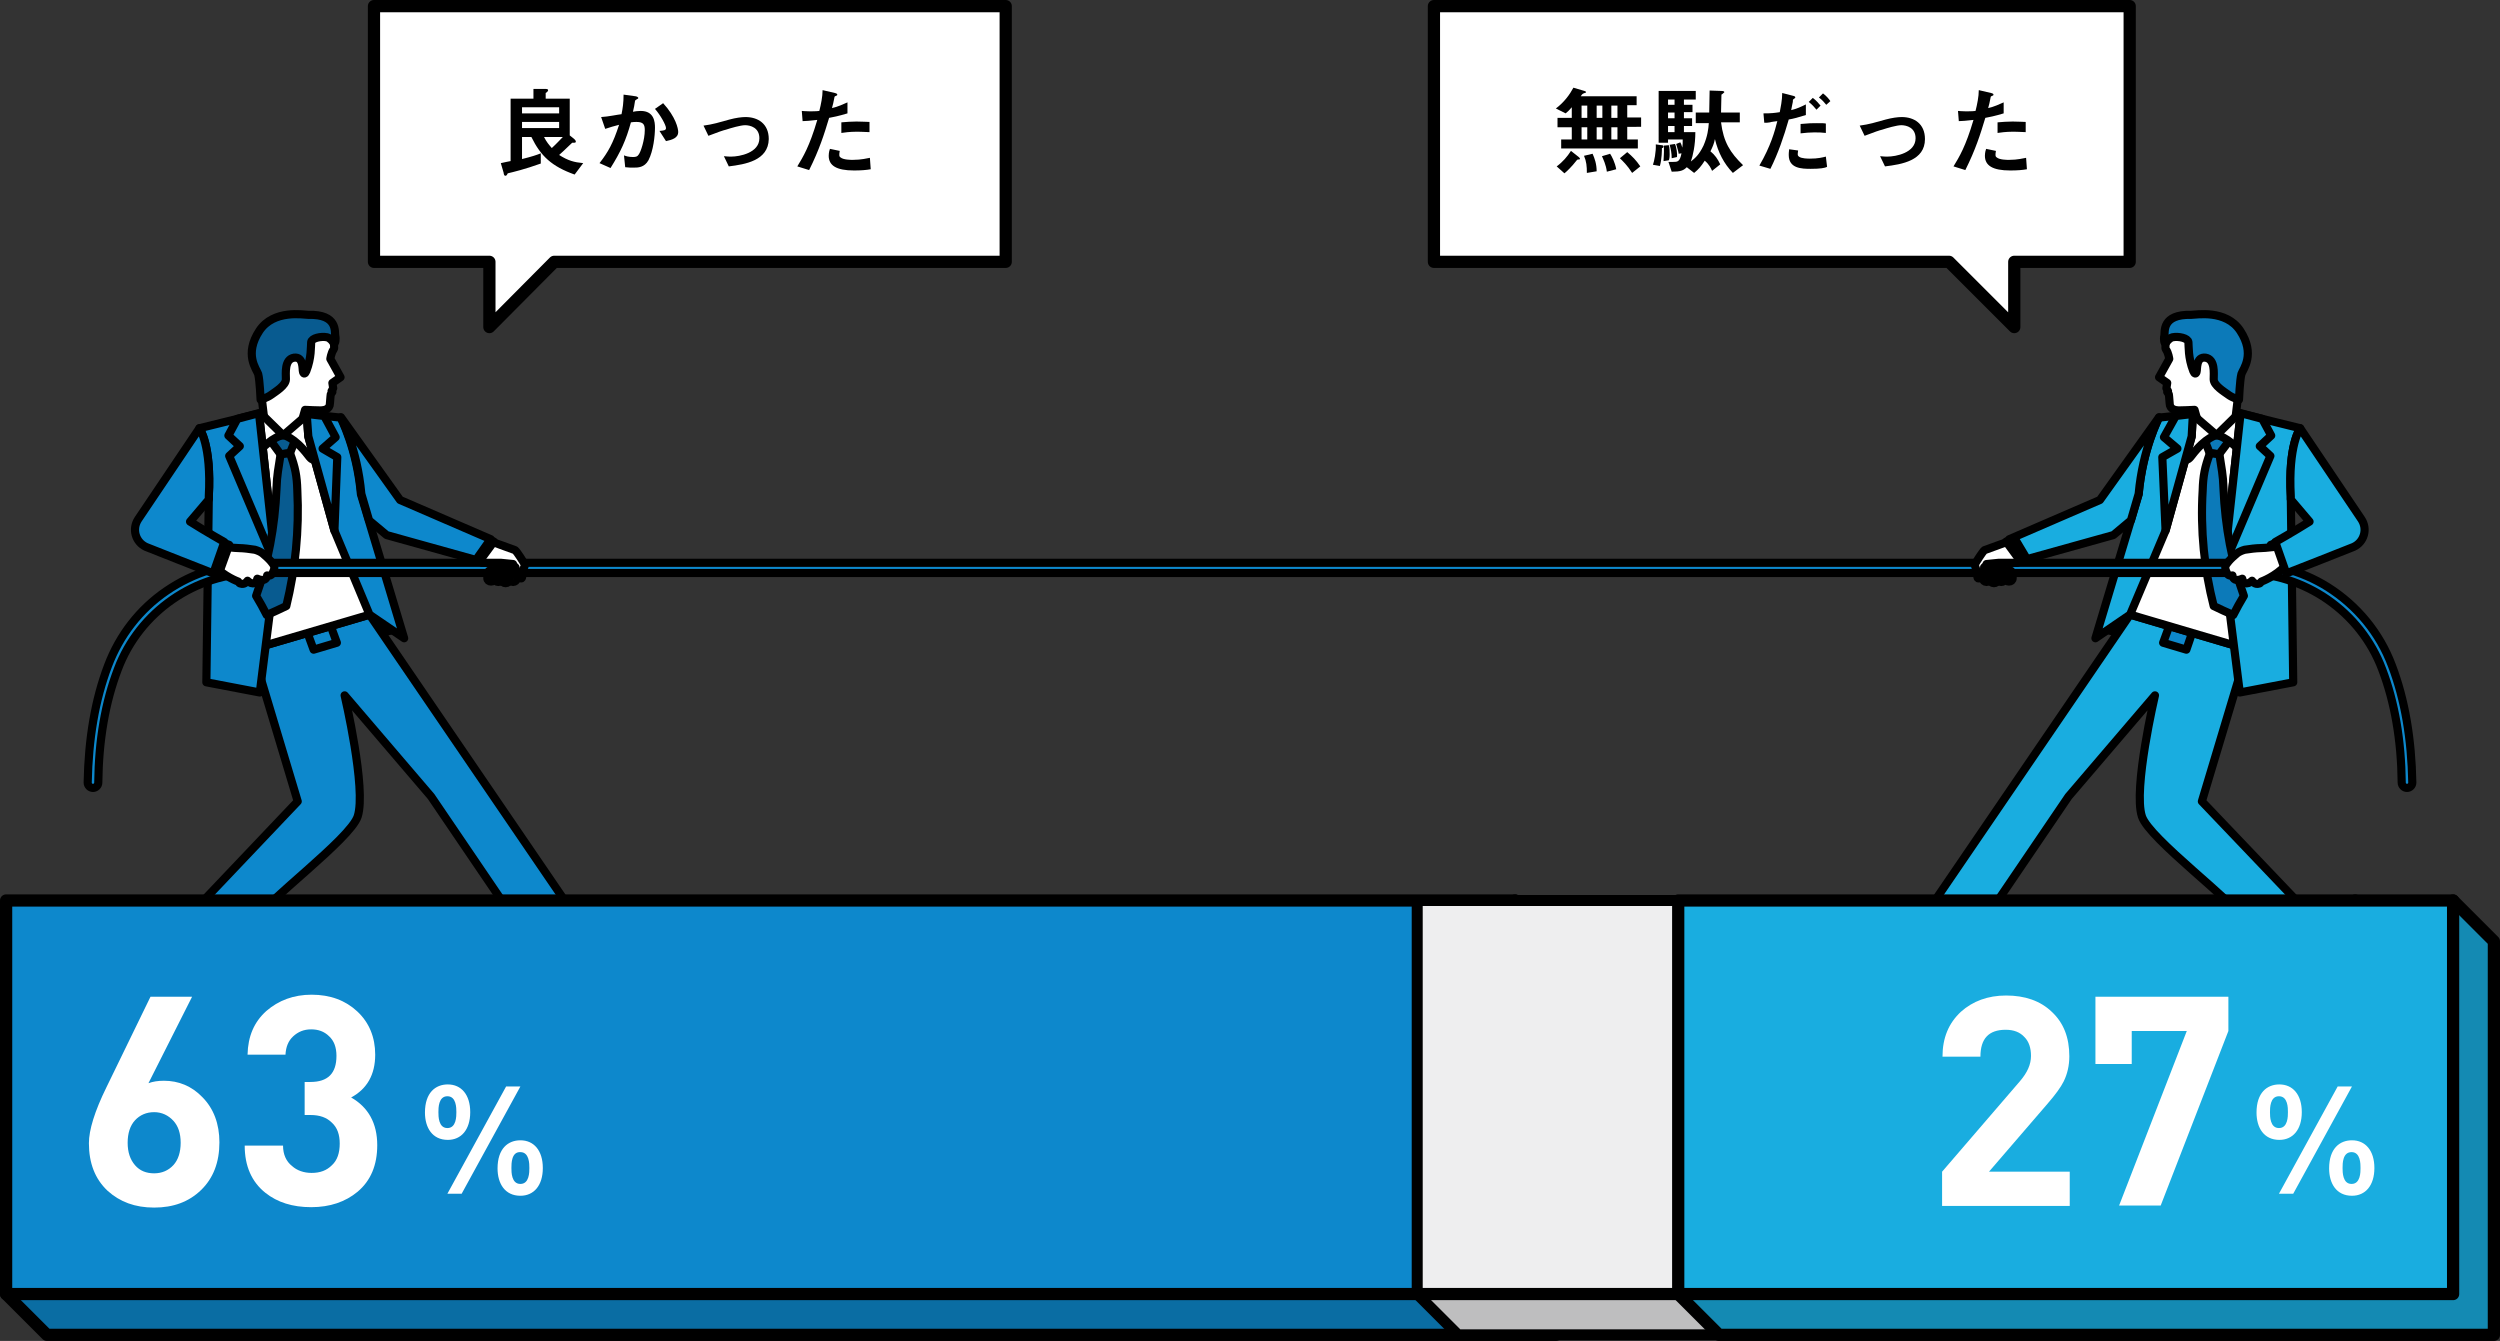 <?xml version="1.0" encoding="utf-8"?>
<!-- Generator: Adobe Illustrator 23.0.2, SVG Export Plug-In . SVG Version: 6.00 Build 0)  -->
<svg version="1.1" id="レイヤー_2" xmlns="http://www.w3.org/2000/svg" xmlns:xlink="http://www.w3.org/1999/xlink" x="0px"
	 y="0px" viewBox="0 0 613 328.8" style="enable-background:new 0 0 613 328.8;" xml:space="preserve">
<rect x="0" y="0" width="613" height="328.8" fill="#333333" stroke="none"/>
<style type="text/css">
	.st0{fill:#FFFFFF;stroke:#000000;stroke-width:3;stroke-linecap:round;stroke-linejoin:round;stroke-miterlimit:10;}
	.st1{fill:#0D88CC;stroke:#000000;stroke-width:2;stroke-linecap:round;stroke-linejoin:round;stroke-miterlimit:10;}
	.st2{fill:#FFFFFF;stroke:#000000;stroke-width:2;stroke-linecap:round;stroke-linejoin:round;stroke-miterlimit:10;}
	.st3{fill:#085B90;stroke:#000000;stroke-width:2;stroke-linecap:round;stroke-linejoin:round;stroke-miterlimit:10;}
	.st4{fill:#FFFFFF;}
	.st5{fill:none;stroke:#000000;stroke-width:2;stroke-linecap:round;stroke-linejoin:round;stroke-miterlimit:10;}
	.st6{fill:#19ADE0;stroke:#000000;stroke-width:2;stroke-linecap:round;stroke-linejoin:round;stroke-miterlimit:10;}
	.st7{fill:#0C7AB9;stroke:#000000;stroke-width:2;stroke-linecap:round;stroke-linejoin:round;stroke-miterlimit:10;}
	.st8{fill:#0D88CC;stroke:#000000;stroke-width:3;stroke-linecap:round;stroke-linejoin:round;stroke-miterlimit:10;}
	.st9{opacity:0.2;}
	.st10{fill:none;stroke:#000000;stroke-width:3;stroke-linecap:round;stroke-linejoin:round;stroke-miterlimit:10;}
	.st11{fill:#EEEEEF;stroke:#000000;stroke-width:2.7;stroke-linecap:round;stroke-linejoin:round;stroke-miterlimit:10;}
	.st12{fill:#19ADE0;stroke:#000000;stroke-width:3;stroke-linecap:round;stroke-linejoin:round;stroke-miterlimit:10;}
</style>
<polygon class="st0" points="91.7,1.5 91.7,64.2 120,64.2 120,80.2 135.9,64.2 246.6,64.2 246.6,1.5 "/>
<g>
	<path d="M140.9,42.8c-5.6-2-8.3-4.5-10.6-9.2H128V39c2.4-0.6,3.6-1,4.6-1.4v2.5c-3.9,1.4-6.8,2.1-8.1,2.4c-0.2,0.4-0.3,0.6-0.6,0.6
		c-0.3,0-0.4-0.5-0.4-0.7l-0.7-2.4c1.4-0.3,1.8-0.4,2.4-0.5V24.2h5.6v-2.4l2.8,0c0.6,0,0.8,0.1,0.8,0.3c0,0.3-0.4,0.6-0.6,0.7v1.4
		h5.9v9l1,0.8c0,0,0.5,0.4,0.5,0.7c0,0.3-0.3,0.3-0.4,0.3c-0.1,0-0.3,0-0.5,0c-0.9,0.8-1.3,1.3-3.2,3c2.2,1.4,3.7,1.8,5.9,2
		L140.9,42.8z M137.1,26.3H128v1.5h9.1V26.3z M137.1,29.9H128v1.5h9.1V29.9z M133.4,33.6c0.6,1.2,1.2,1.9,1.9,2.7
		c1.2-1.1,2-2,2.7-2.7H133.4z"/>
	<path d="M159,39.3c-1,1.8-2.6,1.8-3.6,1.8c-0.6,0-1.4,0-2.1-0.1l-0.3-2.9c0.5,0.2,1.2,0.4,2.2,0.4c0.7,0,1.1-0.1,1.4-0.6
		c0.5-0.6,1.5-3.6,1.5-6c0-1.3-0.3-2-2-2c-0.4,0-0.9,0-1.4,0.1c-1.2,4.4-2.5,7.2-5,11.2l-2.7-1.2c2.1-2.7,3.3-4.8,4.8-9.4
		c-1.2,0.3-2.2,0.6-3.4,1l-1-2.9c1.8-0.1,4-0.6,5-0.7c0.3-1.5,0.5-2.8,0.5-4.8l2.9,0.4c0.2,0,0.7,0.2,0.7,0.4c0,0.1,0,0.2-0.3,0.3
		c-0.4,0.3-0.5,0.3-0.5,0.5c-0.1,0.9-0.3,1.7-0.5,2.6c0.5-0.1,1.2-0.2,1.9-0.2c3.3,0,3.5,2.7,3.5,4.1C160.6,33.3,160.2,37,159,39.3z
		 M163.3,34.6l-1.6-2.5c1-0.1,1.6-0.1,1.6-0.7c0-0.7-1.3-3.1-2.7-4.7l2-1.4c3.1,3.4,3.7,6.2,3.7,7.1
		C166.3,33.8,164.8,34.3,163.3,34.6z"/>
	<path d="M178.7,40.8l-1.2-2.5c0.9,0.1,1.4,0.1,1.8,0.1c2,0,6.9-0.9,6.9-4.5c0-2.6-2.2-3.2-3.5-3.2c-1.1,0-3.5,0.7-4.7,1.1
		c-0.5,0.1-2,0.6-4.3,1.5l-1.2-2.5c2.3-0.3,3.9-0.8,6.4-1.5c1.5-0.4,2.9-0.6,3.9-0.6c3,0,5.7,1.6,5.7,5.4
		C188.4,39.4,182.7,40.3,178.7,40.8z"/>
	<path d="M203.3,28.9c-1.2,4-2.4,7.8-4.9,12.8l-2.9-0.9c1.4-2.3,3-4.9,4.9-11.4c-1.9,0.2-2.7,0.3-3.6,0.3l-0.2-2.5
		c0.3,0,0.8,0.1,1.9,0.1c0.3,0,1.8,0,2.4-0.1c0.4-1.6,0.8-3.5,0.8-5.1l3,0.7c0,0,0.6,0.1,0.6,0.4c0,0.2-0.1,0.2-0.3,0.3
		c-0.3,0.1-0.4,0.2-0.4,0.4c-0.2,1.1-0.4,1.9-0.6,2.6c1.4-0.3,2.9-1,3.8-1.4v2.7C207,28,206,28.4,203.3,28.9z M209.4,41.8
		c-4.3,0-6.2-1.2-6.2-3.6c0-0.1,0-0.9,0.3-1.7l2.4,0.5c-0.1,0.5-0.1,0.8-0.1,0.9c0,0.3,0,0.5,0.3,0.7c0.7,0.6,2.5,0.6,3,0.6
		c2.2,0,3.5-0.4,4.2-0.5l0.2,2.8C212.4,41.7,211.1,41.8,209.4,41.8z M209.9,32.3c-1.5,0-3,0.2-3.6,0.3V30c1.2-0.1,2.4-0.2,3.7-0.2
		c1.7,0,2.4,0.1,3.2,0.1v2.5C211.4,32.3,210.3,32.3,209.9,32.3z"/>
</g>
<polygon class="st0" points="522.2,1.5 522.2,64.2 493.9,64.2 493.9,80.2 477.9,64.2 351.6,64.2 351.6,1.5 "/>
<g>
	<path d="M399,31.2v3h2.6v2.2h-18.8v-2.2h2.6v-3h-3.5v-2.3h3.5v-2.6c-0.5,0.6-1,1.1-1.5,1.5l-2.4-1.2c2-1.5,3.4-3.4,4.3-5.1l2.7,0.8
		c0,0,0.4,0.1,0.4,0.3c0,0.1,0,0.1-0.6,0.3c-0.2,0.1-0.3,0.1-0.7,0.7h13.7v2.2H399v3h3.4v2.3H399z M387.2,39.1c-0.3,0-0.4,0-0.5,0.1
		c-1.4,1.8-2.6,2.9-3.1,3.3l-1.9-1.7c1.5-1.1,2.6-2.4,3.5-3.8l1.9,1.5c0.2,0.2,0.3,0.3,0.3,0.4C387.5,39,387.3,39.1,387.2,39.1z
		 M389.2,25.9h-1.4v3h1.4V25.9z M389.2,31.2h-1.4v3h1.4V31.2z M389.1,42.4c0-1.6-0.1-2.8-0.7-4.2l2.1-0.5c0.5,1.1,1,2.5,1,4.3
		L389.1,42.4z M392.9,25.9h-1.4v3h1.4V25.9z M392.9,31.2h-1.4v3h1.4V31.2z M394,42.1c-0.2-1.7-0.9-3.1-1.2-3.8l2-0.6
		c0.4,0.6,1.2,2.1,1.5,3.8L394,42.1z M396.6,25.9h-1.5v3h1.5V25.9z M396.6,31.2h-1.5v3h1.5V31.2z M400.2,42.4
		c-1.2-1.9-2.3-2.9-3-3.6l1.8-1.5c1.2,1,2.2,2,3.2,3.5L400.2,42.4z"/>
	<path d="M407.5,36.3c0,0.4,0,2.7-0.5,4.4l-1.7-0.3c0.3-0.8,0.8-3.2,0.7-5l1.4,0.2c0.3,0,0.5,0.1,0.5,0.3
		C407.9,36.2,407.7,36.3,407.5,36.3z M424.9,42.4c-2.2-2.3-3.6-5-4.4-8.3c-0.2,1.1-0.6,2-1.1,3c1.1,0.9,1.8,1.9,2.4,3.2l-2,1.6
		c-0.2-0.5-0.7-1.6-1.8-2.5c-0.9,1.4-1.5,2.1-2.6,3l-1.8-1.4c-0.8,0.8-1.5,1.1-3.7,1.1l-0.8-2.4c0.3,0,0.9,0,1.2,0c1,0,1.6,0,2-2.1
		l-0.7,0.1c0-0.3-0.2-1-0.6-2.4l1-0.4c0.2,0.3,0.3,0.6,0.5,1.3c0.1-0.6,0.1-1.2,0.1-2H409v0.8h-2.3V22.3h9.1v2.1h-2.9v1.3h2.1v1.8
		h-2.1V29h2v1.9h-2v1.5h2.8c0,3.2-0.6,5.8-1.1,7.2c1-0.8,2-1.6,3.1-3.9c1-2.3,1.2-4.1,1.3-5.5h-3.2v-2.6h3.3
		c0.1-4.1,0.1-4.5,0.1-5.4l2.8,0.1c0.6,0,0.8,0.1,0.8,0.3c0,0.1-0.2,0.2-0.3,0.3c-0.1,0.1-0.2,0.2-0.4,0.3c0,1.8-0.1,2.4-0.1,4.4
		h4.6V30h-4.6c0.6,4.8,2.2,7.4,5.4,10.5L424.9,42.4z M409.2,39.3l-1.3,0.2c0-0.7,0.1-1.4,0.1-2.2c0-1,0-1.2,0-1.6l1.2-0.1
		c0.2,0.7,0.2,1.5,0.2,2.3C409.4,38.1,409.4,38.8,409.2,39.3z M410.5,24.4H409v1.3h1.6V24.4z M410.5,27.6H409V29h1.6V27.6z
		 M410.5,30.9H409v1.5h1.6V30.9z M409.9,38.8c0-1.2-0.2-2.2-0.5-3.3l1.3-0.2c0.4,0.8,0.6,2.5,0.5,3.2L409.9,38.8z"/>
	<path d="M438.6,29.3c-1.2,4.2-2.6,8.3-4.5,12.1l-2.7-0.8c2.8-4.8,3.8-8.5,4.4-10.9c0,0-1.7,0.2-1.8,0.3c-0.5,0.1-0.9,0.1-1.4,0.1
		l-0.2-2.3c2,0,2.7-0.1,4-0.3c0.2-1.1,0.6-2.9,0.6-4.7l2.7,0.7c0.4,0.1,0.5,0.2,0.5,0.4c0,0.1,0,0.1-0.4,0.4
		c-0.2,0.1-0.2,0.2-0.2,0.7c0,0.1-0.3,1.3-0.4,2c1.3-0.3,2.4-0.8,3.6-1.4v2.6C440.9,28.8,439.8,29.1,438.6,29.3z M444,41.4
		c-2.3,0-5.4-0.1-5.4-3.4c0-0.1,0-0.8,0.1-1.4l2.2,0.3c0,0.2-0.1,0.5-0.1,0.9c0,0.1,0,0.4,0.3,0.6c0.6,0.5,2.3,0.5,2.7,0.5
		c2,0,3.1-0.3,3.9-0.5l0.3,2.5C447.5,41.2,446.3,41.4,444,41.4z M441.5,32.7v-2.3c2.1-0.2,2.8-0.2,4-0.2c1.3,0,1.8,0,2.2,0.1v2.3
		C446,32.4,443.9,32.4,441.5,32.7z M445.4,26.9c-0.4-0.5-1.1-1.3-1.9-1.9l1-1c0.8,0.6,1.5,1.4,1.9,1.9L445.4,26.9z M447.8,25.7
		c-0.4-0.5-1-1.2-1.8-1.8l1-1c0.8,0.6,1.5,1.4,1.8,1.9L447.8,25.7z"/>
	<path d="M462.2,40.8l-1.2-2.5c0.9,0.1,1.4,0.1,1.8,0.1c2,0,6.9-0.9,6.9-4.5c0-2.6-2.2-3.2-3.5-3.2c-1.1,0-3.5,0.7-4.7,1.1
		c-0.5,0.1-2,0.6-4.3,1.5l-1.2-2.5c2.3-0.3,3.9-0.8,6.4-1.5c1.5-0.4,2.9-0.6,3.9-0.6c3,0,5.7,1.6,5.7,5.4
		C472,39.4,466.3,40.3,462.2,40.8z"/>
	<path d="M486.8,28.9c-1.2,4-2.4,7.8-4.9,12.8l-2.9-0.9c1.4-2.3,3-4.9,4.9-11.4c-1.9,0.2-2.7,0.3-3.6,0.3l-0.2-2.5
		c0.3,0,0.8,0.1,1.9,0.1c0.3,0,1.8,0,2.4-0.1c0.4-1.6,0.8-3.5,0.8-5.1l3,0.7c0,0,0.6,0.1,0.6,0.4c0,0.2-0.1,0.2-0.3,0.3
		c-0.3,0.1-0.4,0.2-0.4,0.4c-0.2,1.1-0.4,1.9-0.6,2.6c1.4-0.3,2.9-1,3.8-1.4v2.7C490.5,28,489.5,28.4,486.8,28.9z M492.9,41.8
		c-4.3,0-6.2-1.2-6.2-3.6c0-0.1,0-0.9,0.3-1.7l2.4,0.5c-0.1,0.5-0.1,0.8-0.1,0.9c0,0.3,0,0.5,0.3,0.7c0.7,0.6,2.5,0.6,3,0.6
		c2.2,0,3.5-0.4,4.2-0.5l0.2,2.8C495.9,41.7,494.6,41.8,492.9,41.8z M493.4,32.3c-1.5,0-3,0.2-3.6,0.3V30c1.2-0.1,2.4-0.2,3.7-0.2
		c1.7,0,2.4,0.1,3.2,0.1v2.5C494.9,32.3,493.8,32.3,493.4,32.3z"/>
</g>
<g>
	<g>
		<g>
			<polygon class="st1" points="60.1,163.4 97.5,154.2 92.1,143.7 56.5,154.8 			"/>
			<g>
				<g>
					<path class="st1" d="M62.7,238.3c-2,0-10.5,0.1-12.1-1.2c-1.9-1.4-2.1-2.8-2.3-4.6c-0.2-1.8-1.6-5.3-2.4-6.6l4-3.9l8.3,8.1
						c0,0-1.4,2.9,3.5,6.4c0,0,0,0,0,0C62.3,237,62.8,237.7,62.7,238.3z"/>
					<path class="st2" d="M54.6,226.7c-0.5,1-0.7,3.8-0.7,3.8s-2.4-4.5-2.8-5.2c-0.2-0.4-1.3-1.6-2.2-2.4l0.9-0.8h0L54.6,226.7z"/>
					<path class="st1" d="M62.7,238.3c-0.1,0.5-0.5,0.9-1.2,1c-2.8,0.1-8.1,0.3-11.1-0.9c-3.3-1.3-3.1-4.5-3.2-5.1
						c-0.1-0.7-0.6-1.7-0.6-1.7l-0.5,0.7c-1-1.1-1.7-3.3-1.7-3.3l1.5-3c0.8,1.2,2.2,4.7,2.4,6.6c0.2,1.8,0.5,3.2,2.3,4.6
						C52.1,238.3,60.7,238.3,62.7,238.3z"/>
				</g>
				<g>
					<g>
						<polygon class="st2" points="128.1,223.2 128.8,226.2 136.3,227.6 137.8,221.6 136.2,219.6 						"/>
					</g>
				</g>
				<g>
					<g>
						<path class="st1" d="M128.8,227.2C128.8,227.2,128.8,227.3,128.8,227.2c0.1,0.1,0.7,1.1,3.5,1.2c3,0.1,4.6,0.5,5.8,1.2
							c1.2,0.7,1.6,1.7,3.7,2.1c2.1,0.3,5.3,0.6,8.4-0.9c1.1-0.5,1.5-1.5,1.5-2.5c-0.8-1.2-2.5-2.4-4.8-2.9c0,0-3.6-1.1-5.9-2.3
							c-2.3-1.2-3.2-2-3.2-2s-3.5,0.8-1.9,5.1c0,0,0,0.5-0.3,0.5c-0.3,0-3.8-1.3-5-1.9c-1.2-0.6-3-0.8-3-0.8
							S128.1,225.6,128.8,227.2z"/>
						<path class="st1" d="M128.8,227.3l1.2,2.3c0,0,1.7,0.6,4.8,0.3l-0.2-0.7c0,0,1.5-0.2,3.8,1.6c2.4,1.8,5.2,2.6,10.6,1.4
							c3-0.7,3.6-2.4,2.6-4c0,1-0.4,2-1.5,2.5c-3.1,1.5-6.3,1.2-8.4,0.9c-2.1-0.3-2.5-1.4-3.7-2.1c-1.2-0.7-2.7-1.1-5.8-1.2
							C129.5,228.3,128.9,227.4,128.8,227.3z"/>
					</g>
				</g>
				<g>
					<path class="st1" d="M48.5,222.3L73,196.5l-11.2-37.3l28.8-8.5l47.7,69.9l-0.6,2.4l-11.9,1.9l-20.1-29.6l-21.2-24.8
						c0,0,5.4,23,3.2,29.7c-1.8,5.5-22.7,20.9-26.1,26.3c-3.4,5.4-1.4-0.3-1.4-0.3l0.1,1.5l-2.8,2.5L48.5,222.3z"/>
				</g>
				<polygon class="st1" points="82.6,157.6 76.9,159.3 75.4,155.2 81.1,153.5 				"/>
			</g>
			<g>
				<g>
					<polygon class="st1" points="64,101.3 75.3,101.7 69.5,106.7 					"/>
					<path class="st2" d="M80.9,80.9c0,0,1.5,4,0.9,4.8c-0.6,0.8-0.8,2.3-0.8,2.3l2.5,4.5l-2,1.4l0.2,1.3l-0.4,0.7l0.2,0.2l-0.4,0.6
						c0,0-0.1,0.7-0.2,2.2c0,1.5-1.5,1.7-1.9,1.7c-0.4,0.1-4.2-0.1-4.2-0.1l-1.8,6.3l-3.5,4l-4.3-4.6l-1.3-10.9l1.5-7.3l3.9-5.1
						l4.6-2.3l2.8,0L80.9,80.9z"/>
				</g>
				<path class="st3" d="M63.9,98c0,0,1.5-0.4,2.6-1.2c1.1-0.8,3.6-2.3,3.6-3.8c0-1.5-0.4-4.9,2-5.3c2.4-0.3,2,2.9,2.2,3.5
					c0.2,0.6,0.5,0.5,0.8-0.2c1.3-3.3,1.1-6.1,1.2-7.1c0.1-1,2.4-1.5,3.9-1.2c0.8,0.2,1.4,1.1,1.7,1.4c0.3,0.3,0.5-0.9,0.3-1.8
					c-0.2-0.9,0.7-5.3-6.6-5.1c-1.1,0-8.5-1.4-12,3.9c-3.8,5.8-0.7,9.4-0.3,10.6C63.7,93.2,63.9,98,63.9,98z"/>
			</g>
			<polygon class="st2" points="61.8,159.2 53.6,137.8 58.6,106.2 69.5,106.7 77.1,107 88,133.8 90.7,150.7 			"/>
			<polygon class="st3" points="73.2,105.9 69.5,106.7 65.5,106.9 68.8,111.4 71.1,111.1 			"/>
			<g>
				<g>
					<g>
						<g>
							<path class="st4" d="M76.3,103.1l-1-1.4l-5.8,5c0,0,2.6,0.4,6.1,5C79,116.3,76.3,103.1,76.3,103.1z"/>
							<path class="st5" d="M76.3,103.1l-1-1.4l-5.8,5c0,0,2.6,0.4,6.1,5C79,116.3,76.3,103.1,76.3,103.1z"/>
						</g>
						<g>
							<path class="st4" d="M62.9,102.6l1-1.3l5.5,5.4c0,0-2.6,0.2-6.4,4.6C59.3,115.6,62.9,102.6,62.9,102.6z"/>
							<path class="st5" d="M62.9,102.6l1-1.3l5.5,5.4c0,0-2.6,0.2-6.4,4.6C59.3,115.6,62.9,102.6,62.9,102.6z"/>
						</g>
					</g>
				</g>
			</g>
			<path class="st1" d="M75.2,101.5l8.3,0.9c0,0,4,7.5,5,18.8l10.6,35.3l-8.5-5.8L82,130.1l-6.4-23L75.2,101.5z"/>
			<polygon class="st1" points="82.7,112.1 82,130.1 75.6,107 75.2,101.5 79.5,102 82.3,107.2 79.1,110 			"/>
			<path class="st1" d="M51.2,121.7l-0.6,45.6l13.1,2.5l3.9-31l-4.1-37.4L48.9,105C48.9,105,51.9,109.1,51.2,121.7z"/>
			<polygon class="st1" points="56.2,111.8 67.6,138.7 63.5,101.3 58.2,102.7 56,106.8 58.8,109.4 			"/>
			<g>
				<path class="st3" d="M70.2,148.6c-1.6,0.8-3.2,1.5-4.8,2.2c-0.8-1.6-1.7-3.2-2.6-4.7c2.9-8,4.6-16.9,5-26.3c0.1-3.4,0.5-5,1-8.4
					c0,0,2.3-0.3,2.3-0.3c1.3,3.5,1.7,5.6,1.8,9.1C73.4,130.1,72.4,139.6,70.2,148.6z"/>
			</g>
		</g>
	</g>
</g>
<g>
	<g>
		<g>
			<polygon class="st1" points="552.8,163.4 515.5,154.2 520.9,143.7 556.4,154.8 			"/>
			<g>
				<g>
					<path class="st1" d="M550.3,238.3c2,0,10.5,0.1,12.1-1.2c1.9-1.4,2.1-2.8,2.3-4.6c0.2-1.8,1.6-5.3,2.4-6.6l-4-3.9l-8.3,8.1
						c0,0,1.4,2.9-3.5,6.4c0,0,0,0,0,0C550.6,237,550.2,237.6,550.3,238.3z"/>
					<path class="st2" d="M558.3,226.7c0.5,1,0.7,3.8,0.7,3.8s2.4-4.5,2.8-5.2c0.2-0.4,1.3-1.6,2.2-2.4l-0.9-0.8h0L558.3,226.7z"/>
					<path class="st1" d="M550.3,238.3c0.1,0.5,0.5,0.9,1.2,1c2.8,0.1,8.1,0.3,11.1-0.9c3.3-1.3,3.1-4.5,3.2-5.1s0.6-1.7,0.6-1.7
						l0.5,0.7c1-1.1,1.7-3.3,1.7-3.3l-1.5-3c-0.8,1.2-2.2,4.7-2.4,6.6c-0.2,1.8-0.5,3.2-2.3,4.6
						C560.8,238.3,552.3,238.3,550.3,238.3z"/>
				</g>
				<g>
					<g>
						<polygon class="st2" points="484.8,223.2 484.1,226.2 476.7,227.6 475.2,221.6 476.8,219.6 						"/>
					</g>
				</g>
				<g>
					<g>
						<path class="st1" d="M484.1,227.2C484.1,227.2,484.1,227.3,484.1,227.2c-0.1,0.1-0.7,1.1-3.5,1.2c-3,0.1-4.6,0.5-5.8,1.2
							c-1.2,0.7-1.6,1.7-3.7,2.1c-2.1,0.3-5.3,0.6-8.4-0.9c-1.1-0.5-1.5-1.5-1.5-2.5c0.8-1.2,2.5-2.4,4.8-2.9c0,0,3.6-1.1,5.9-2.3
							c2.3-1.2,3.2-2,3.2-2s3.5,0.8,1.9,5.1c0,0,0,0.5,0.3,0.5c0.3,0,3.8-1.3,5-1.9c1.2-0.6,3-0.8,3-0.8S484.9,225.6,484.1,227.2z"
							/>
						<path class="st1" d="M484.1,227.3l-1.2,2.3c0,0-1.7,0.6-4.8,0.3l0.2-0.7c0,0-1.5-0.2-3.8,1.6c-2.4,1.8-5.2,2.6-10.6,1.4
							c-3-0.7-3.6-2.4-2.6-4c0,1,0.4,2,1.5,2.5c3.1,1.5,6.3,1.2,8.4,0.9c2.1-0.3,2.5-1.4,3.7-2.1c1.2-0.7,2.7-1.1,5.8-1.2
							C483.5,228.3,484.1,227.4,484.1,227.3z"/>
					</g>
				</g>
				<g>
					<path class="st6" d="M564.5,222.3l-24.6-25.8l11.2-37.3l-28.8-8.5l-47.7,69.9l0.6,2.4l11.9,1.9l20.1-29.6l21.2-24.8
						c0,0-5.4,23-3.2,29.7c1.8,5.5,22.7,20.9,26.1,26.3c3.4,5.4,1.4-0.3,1.4-0.3l-0.1,1.5l2.8,2.5L564.5,222.3z"/>
				</g>
				<polygon class="st1" points="530.4,157.6 536.1,159.3 537.5,155.2 531.9,153.5 				"/>
			</g>
			<g>
				<g>
					<polygon class="st1" points="549,101.3 537.6,101.7 543.5,106.7 					"/>
					<path class="st2" d="M532,80.9c0,0-1.5,4-0.9,4.8c0.6,0.8,0.8,2.3,0.8,2.3l-2.5,4.5l2,1.4l-0.2,1.3l0.4,0.7l-0.2,0.2l0.4,0.6
						c0,0,0.1,0.7,0.2,2.2c0,1.5,1.5,1.7,1.9,1.7c0.4,0.1,4.2-0.1,4.2-0.1l1.8,6.3l3.5,4l4.3-4.6l1.3-10.9l-1.5-7.3l-3.9-5.1
						l-4.6-2.3l-2.8,0L532,80.9z"/>
				</g>
				<path class="st7" d="M549,98c0,0-1.5-0.4-2.6-1.2s-3.6-2.3-3.6-3.8c0-1.5,0.4-4.9-2-5.3c-2.4-0.3-2,2.9-2.2,3.5
					c-0.2,0.6-0.5,0.5-0.8-0.2c-1.3-3.3-1.1-6.1-1.2-7.1s-2.4-1.5-3.9-1.2c-0.8,0.2-1.4,1.1-1.7,1.4c-0.3,0.3-0.5-0.9-0.3-1.8
					c0.2-0.9-0.7-5.3,6.6-5.1c1.1,0,8.5-1.4,12,3.9c3.8,5.8,0.7,9.4,0.3,10.6C549.2,93.2,549,98,549,98z"/>
			</g>
			<polygon class="st2" points="551.1,159.2 559.3,137.8 554.3,106.2 543.5,106.7 535.8,107 525,133.8 522.3,150.7 			"/>
			<polygon class="st7" points="539.8,105.9 543.5,106.7 547.5,106.9 544.1,111.4 541.8,111.1 			"/>
			<g>
				<g>
					<g>
						<g>
							<path class="st4" d="M536.7,103.1l1-1.4l5.8,5c0,0-2.6,0.4-6.1,5C534,116.3,536.7,103.1,536.7,103.1z"/>
							<path class="st5" d="M536.7,103.1l1-1.4l5.8,5c0,0-2.6,0.4-6.1,5C534,116.3,536.7,103.1,536.7,103.1z"/>
						</g>
						<g>
							<path class="st4" d="M550,102.6l-1-1.3l-5.5,5.4c0,0,2.6,0.2,6.4,4.6S550,102.6,550,102.6z"/>
							<path class="st5" d="M550,102.6l-1-1.3l-5.5,5.4c0,0,2.6,0.2,6.4,4.6S550,102.6,550,102.6z"/>
						</g>
					</g>
				</g>
			</g>
			<path class="st6" d="M537.7,101.5l-8.3,0.9c0,0-4,7.5-5,18.8l-10.6,35.3l8.5-5.8l8.7-20.6l6.4-23L537.7,101.5z"/>
			<polygon class="st6" points="530.2,112.1 531,130.1 537.4,107 537.7,101.5 533.5,102 530.6,107.2 533.9,110 			"/>
			<path class="st6" d="M561.7,121.7l0.6,45.6l-13.1,2.5l-3.9-31l4.1-37.4L564,105C564,105,561,109.1,561.7,121.7z"/>
			<polygon class="st6" points="556.7,111.8 545.3,138.7 549.4,101.3 554.7,102.7 556.9,106.8 554.1,109.4 			"/>
			<g>
				<path class="st7" d="M542.8,148.6c1.6,0.8,3.2,1.5,4.8,2.2c0.8-1.6,1.7-3.2,2.6-4.7c-2.9-8-4.6-16.9-5-26.3
					c-0.1-3.4-0.5-5-1-8.4c0,0-2.3-0.3-2.3-0.3c-1.3,3.5-1.7,5.6-1.8,9.1C539.5,130.1,540.5,139.6,542.8,148.6z"/>
			</g>
		</g>
	</g>
</g>
<polygon class="st2" points="558.4,133 556.8,133.6 559.3,140.8 560.8,140.2 "/>
<path class="st6" d="M492.7,132.2l3.6,5.1l21.9-6.1l4.3-3.6l1.9-6.5c1-11.1,4.9-18.5,5-18.8l-14.5,20.3L492.7,132.2z"/>
<path class="st1" d="M586.5,163.2c-3-8-8.5-14.7-15.8-19.3c-6.4-4-13.8-5.9-21.4-5.9H168.5h-6.2H63c-8,0-15.6,2.4-22.2,6.9
	c-6.6,4.5-11.5,10.9-14.3,18.3c-3.2,8.4-4.8,18-5,28.7c0,0.7,0.6,1.3,1.3,1.3c0.7,0,1.3-0.6,1.3-1.3c0.1-10.3,1.7-19.7,4.8-27.8
	c5.3-14.1,19-23.6,34.1-23.6h99.3h6.2H550c15.1,0,28.8,9.5,34.1,23.6c3.1,8.1,4.7,17.5,4.8,27.8c0,0.7,0.6,1.3,1.3,1.3
	c0.7,0,1.3-0.6,1.3-1.3C591.3,181.2,589.7,171.6,586.5,163.2z"/>
<g>
	<g>
		<g>
			<path class="st2" d="M52,138.5c0.2,0.1,0.4,0.1,0.4,0.1c2.6,2.8,6,4,6,4c0.2,0.3,0.4,0.5,0.6,0.5c0.9,0.3,1.5-0.4,1.7-0.7
				c0.1,0.1,0.3,0.2,0.3,0.3c1.7,1,2-0.4,2.1-0.8c0.4,0.2,0.8,0.3,1.2,0.3c0.9,0.1,1.2-0.8,1.2-1.1c0.5,0.1,1.1,0.1,1.4-0.7
				c0.7-1.4,0.3-1.8-0.5-2.8c-0.5-0.6-1.4-1.4-2-1.9c-0.5-0.4-1.2-0.7-1.9-0.9c-1.2-0.2-2.9-0.4-3.8-0.4c-1,0-5.3-0.4-6.6-0.9
				L52,138.5z"/>
		</g>
	</g>
</g>
<polygon class="st2" points="54.5,133 56.2,133.6 53.6,140.8 52.1,140.2 "/>
<path class="st1" d="M55,132.9l-2.7,7.7c-1-0.4-15.6-6.1-16.5-6.5c-2.6-1.2-3.5-4.4-1.9-6.8l15-22.3c0,0,3,4.1,2.3,16.7l0,0.7
	l-0.1,0.2l-4.5,5.3C50.4,130.3,55,132.9,55,132.9z"/>
<g>
	<path class="st2" d="M119.5,141.4c0,0,0-1,0.2-1.2c0,0,0.2-0.4,0.7-0.4c0.9,0,0.9,1,0.9,1l0,1c0,0.5-0.4,0.8-0.9,0.8h0
		c-0.5,0-0.9-0.3-0.9-0.8L119.5,141.4z"/>
	<g>
		<path class="st2" d="M126.7,140.6c0,0,0-1-0.9-1c-0.5,0-0.7,0.4-0.7,0.4c-0.2,0.3-0.2,1.2-0.2,1.2l0,0.7c0,0.4,0.4,0.8,0.9,0.8
			l0,0c0.5,0,0.9-0.4,0.9-0.8L126.7,140.6z"/>
	</g>
	<g>
		<path class="st2" d="M122.2,139.4c0.9,0,0.9,1,0.9,1l0,1.5c0,0.5-0.4,0.8-0.9,0.8l0,0c-0.5,0-0.9-0.3-0.9-0.8c0,0,0-1.2,0-1.4
			C121.3,140.1,121.5,139.4,122.2,139.4z"/>
	</g>
	<g>
		<path class="st2" d="M124.9,140.4c0,0,0-1.1-0.9-1c-0.5,0-0.7,0.4-0.7,0.4c-0.2,0.3-0.2,1.2-0.2,1.2l0,1.2c0,0.5,0.4,0.8,0.9,0.8
			l0,0c0.5,0,0.9-0.4,0.9-0.8L124.9,140.4z"/>
	</g>
</g>
<g>
	<g>
		<path class="st2" d="M128.4,139.4c-0.1,0.2-0.2,0.7-0.2,0.7s-0.1,1.6-0.3,1.7c-0.3,0.1-1.1,0-1.5-1.7c0,0-0.1-0.6,0-1
			c0,0-0.5-0.4-0.6-0.8l-3-0.3h-4.6c-0.7-0.6-1.8-1.5-1.9-1.6l2.5-4.2c0.1,0,7.5,2.7,7.5,2.7c0.5,0.4,2.2,3.1,2.3,3.4
			C128.8,138.6,128.5,139.2,128.4,139.4z"/>
	</g>
</g>
<polygon class="st2" points="120.1,132.3 121.1,132.8 117.5,137.7 116.5,137 "/>
<path class="st1" d="M120.3,132.2l-3.6,5.1l-21.9-6.1l-4.3-3.6l-1.9-6.5c-1-11.1-4.9-18.5-5-18.8l14.5,20.3L120.3,132.2z"/>
<g>
	<g>
		<g>
			<path class="st2" d="M560.9,138.5c-0.2,0.1-0.4,0.1-0.4,0.1c-2.6,2.8-6,4-6,4c-0.2,0.3-0.4,0.5-0.6,0.5c-0.9,0.3-1.5-0.4-1.7-0.7
				c-0.1,0.1-0.3,0.2-0.3,0.3c-1.7,1-2-0.4-2.1-0.8c-0.4,0.2-0.8,0.3-1.2,0.3c-0.9,0.1-1.2-0.8-1.2-1.1c-0.5,0.1-1.1,0.1-1.4-0.7
				c-0.7-1.4-0.3-1.8,0.5-2.8c0.5-0.6,1.4-1.4,2-1.9c0.5-0.4,1.2-0.7,1.9-0.9c1.2-0.2,2.9-0.4,3.8-0.4c1,0,5.3-0.4,6.6-0.9
				L560.9,138.5z"/>
		</g>
	</g>
</g>
<path class="st6" d="M557.9,132.9l2.7,7.7c1-0.4,15.6-6.1,16.5-6.5c2.6-1.2,3.5-4.4,1.9-6.8L564,105c0,0-3,4.1-2.3,16.7l0,0.7
	l0.1,0.2l4.5,5.3C562.5,130.3,557.9,132.9,557.9,132.9z"/>
<g>
	<path class="st2" d="M493.5,141.4c0,0,0-1-0.2-1.2c0,0-0.2-0.4-0.7-0.4c-0.9,0-0.9,1-0.9,1l0,1c0,0.5,0.4,0.8,0.9,0.8h0
		c0.5,0,0.9-0.3,0.9-0.8L493.5,141.4z"/>
	<g>
		<path class="st2" d="M486.2,140.6c0,0,0-1,0.9-1c0.5,0,0.7,0.4,0.7,0.4c0.2,0.3,0.2,1.2,0.2,1.2l0,0.7c0,0.4-0.4,0.8-0.9,0.8l0,0
			c-0.5,0-0.9-0.4-0.9-0.8L486.2,140.6z"/>
	</g>
	<g>
		<path class="st2" d="M490.7,139.4c-0.9,0-0.9,1-0.9,1l0,1.5c0,0.5,0.4,0.8,0.9,0.8l0,0c0.5,0,0.9-0.3,0.9-0.8c0,0,0-1.2,0-1.4
			C491.6,140.1,491.5,139.4,490.7,139.4z"/>
	</g>
	<g>
		<path class="st2" d="M488,140.4c0,0,0-1.1,0.9-1c0.5,0,0.7,0.4,0.7,0.4c0.2,0.3,0.2,1.2,0.2,1.2l0,1.2c0,0.5-0.4,0.8-0.9,0.8l0,0
			c-0.5,0-0.9-0.4-0.9-0.8L488,140.4z"/>
	</g>
</g>
<g>
	<g>
		<path class="st2" d="M484.5,139.4c0.1,0.2,0.2,0.7,0.2,0.7s0.1,1.6,0.3,1.7c0.3,0.1,1.1,0,1.5-1.7c0,0,0.1-0.6,0-1
			c0,0,0.5-0.4,0.6-0.8l3-0.3h4.6c0.7-0.6,1.8-1.5,1.9-1.6l-2.5-4.2c-0.1,0-7.5,2.7-7.5,2.7c-0.5,0.4-2.2,3.1-2.3,3.4
			C484.2,138.6,484.4,139.2,484.5,139.4z"/>
	</g>
</g>
<polygon class="st2" points="492.9,132.3 491.9,132.8 495.5,137.7 496.4,137 "/>
<g>
	<polygon class="st8" points="371.5,220.8 1.5,220.8 1.5,317.3 11.5,327.3 381.5,327.3 381.5,230.8 	"/>
	<polygon class="st9" points="1.5,317.3 11.5,327.3 381.5,327.3 381.5,230.8 371.5,220.8 371.5,317.3 	"/>
	<polyline class="st10" points="371.5,220.8 371.5,317.3 1.5,317.3 	"/>
</g>
<g>
	<g>
		<path class="st4" d="M53.8,280.1c0,4.9-1.5,8.8-4.5,11.7c-3,2.9-6.8,4.3-11.5,4.3c-4.7,0-8.4-1.4-11.4-4.1
			c-3.1-2.9-4.6-6.8-4.6-11.7c0-3.2,1.4-7.8,4.3-13.7l10.8-22.2h10.2l-10.7,21.2c1.1-0.4,2.3-0.6,3.8-0.6c3.6,0,6.8,1.3,9.4,4
			C52.4,271.8,53.8,275.6,53.8,280.1z M44.3,280.2c0-2.3-0.6-4.1-1.8-5.4s-2.8-2.1-4.7-2.1c-1.9,0-3.5,0.7-4.7,2
			c-1.2,1.3-1.8,3.2-1.8,5.5c0,2.3,0.6,4.1,1.8,5.5s2.8,2,4.7,2c1.9,0,3.5-0.7,4.7-2S44.3,282.5,44.3,280.2z"/>
		<path class="st4" d="M92.5,280.8c0,4.9-1.6,8.7-4.8,11.4c-3,2.5-6.8,3.8-11.4,3.8c-4.6,0-8.3-1.2-11.2-3.5
			c-3.4-2.7-5.1-6.6-5.1-11.6h9.4c0,2.2,0.8,3.9,2.2,5c1.2,1.1,2.9,1.7,4.8,1.7c2.1,0,3.7-0.6,5-1.9c1.3-1.2,1.9-3,1.9-5.3
			c0-2.2-0.6-3.9-1.9-5.1c-1.3-1.3-3-1.9-5.3-1.9h-1.4v-8.1h1.4c4.3,0,6.4-2.1,6.4-6.4c0-2.1-0.6-3.7-1.8-4.8
			c-1.2-1.2-2.7-1.7-4.4-1.7c-1.8,0-3.2,0.6-4.4,1.7c-1.2,1.1-1.8,2.6-1.9,4.5h-9.3c0.1-4.5,1.6-8,4.6-10.7c3-2.6,6.7-4,11.1-4
			c4.6,0,8.3,1.4,11.2,4.1c2.9,2.7,4.4,6.3,4.4,10.6c0,4.9-2,8.4-5.9,10.5C90.3,271.5,92.5,275.4,92.5,280.8z"/>
		<path class="st4" d="M115.3,272.7c0,4.3-2.2,6.8-5.5,6.8c-3.8,0-5.6-3-5.6-6.7c0-4.9,2.6-6.9,5.6-6.9
			C113.1,265.9,115.3,268.4,115.3,272.7z M107.5,272.7c0,1,0,3.9,2.2,3.9s2.2-2.9,2.2-3.9c0-1,0-3.9-2.2-3.9
			S107.5,271.7,107.5,272.7z M109.7,292.7l14.4-26.3h3.5l-14.4,26.3H109.7z M133.1,286.4c0,4.3-2.2,6.8-5.5,6.8
			c-3.8,0-5.6-3-5.6-6.7c0-4.9,2.6-6.9,5.6-6.9C130.9,279.6,133.1,282.1,133.1,286.4z M125.4,286.4c0,1,0,3.9,2.2,3.9
			c2.2,0,2.2-2.9,2.2-3.9s0-3.9-2.2-3.9C125.4,282.4,125.4,285.3,125.4,286.4z"/>
	</g>
</g>
<g>
	<polygon class="st11" points="577.5,220.8 347.5,220.8 347.5,317.3 357.5,327.3 587.5,327.3 587.5,230.8 	"/>
	<polygon class="st9" points="347.5,317.3 357.5,327.3 587.5,327.3 587.5,230.8 577.5,220.8 577.5,317.3 	"/>
	<polyline class="st10" points="577.5,220.8 577.5,317.3 347.5,317.3 	"/>
</g>
<g>
	<polygon class="st12" points="601.5,220.8 411.5,220.8 411.5,317.3 421.5,327.3 611.5,327.3 611.5,230.8 	"/>
	<polygon class="st9" points="411.5,317.3 421.5,327.3 611.5,327.3 611.5,230.8 601.5,220.8 601.5,317.3 	"/>
	<polyline class="st10" points="601.5,220.8 601.5,317.3 411.5,317.3 	"/>
</g>
<g>
	<g>
		<path class="st4" d="M507.4,295.7h-31.2v-8.4l19.1-22.2c1.8-2.1,2.7-4.1,2.7-6.2c0-1.9-0.5-3.5-1.6-4.6c-1.1-1.2-2.6-1.8-4.6-1.8
			c-4.2,0-6.2,2.2-6.2,6.6h-9.3c0-4.6,1.5-8.2,4.5-11c2.9-2.6,6.6-4,11.1-4c4.6,0,8.4,1.3,11.2,4c2.9,2.7,4.3,6.3,4.3,10.9
			c0,2.3-0.5,4.4-1.4,6.2c-0.7,1.4-2,3.2-4,5.5l-14.3,16.6h19.8V295.7z"/>
		<path class="st4" d="M546.4,252.8l-16.6,42.8h-10.2l16.6-42.8h-13.5v8.1h-8.9v-16.5h32.6V252.8z"/>
		<path class="st4" d="M564.4,272.7c0,4.3-2.2,6.8-5.5,6.8c-3.8,0-5.6-3-5.6-6.7c0-4.9,2.6-6.9,5.6-6.9
			C562.2,265.9,564.4,268.4,564.4,272.7z M556.6,272.7c0,1,0,3.9,2.2,3.9c2.2,0,2.2-2.9,2.2-3.9c0-1,0-3.9-2.2-3.9
			C556.6,268.8,556.6,271.7,556.6,272.7z M558.8,292.7l14.4-26.3h3.5l-14.4,26.3H558.8z M582.2,286.4c0,4.3-2.2,6.8-5.5,6.8
			c-3.8,0-5.6-3-5.6-6.7c0-4.9,2.6-6.9,5.6-6.9C580,279.6,582.2,282.1,582.2,286.4z M574.4,286.4c0,1,0,3.9,2.2,3.9s2.2-2.9,2.2-3.9
			s0-3.9-2.2-3.9S574.4,285.3,574.4,286.4z"/>
	</g>
</g>
</svg>
